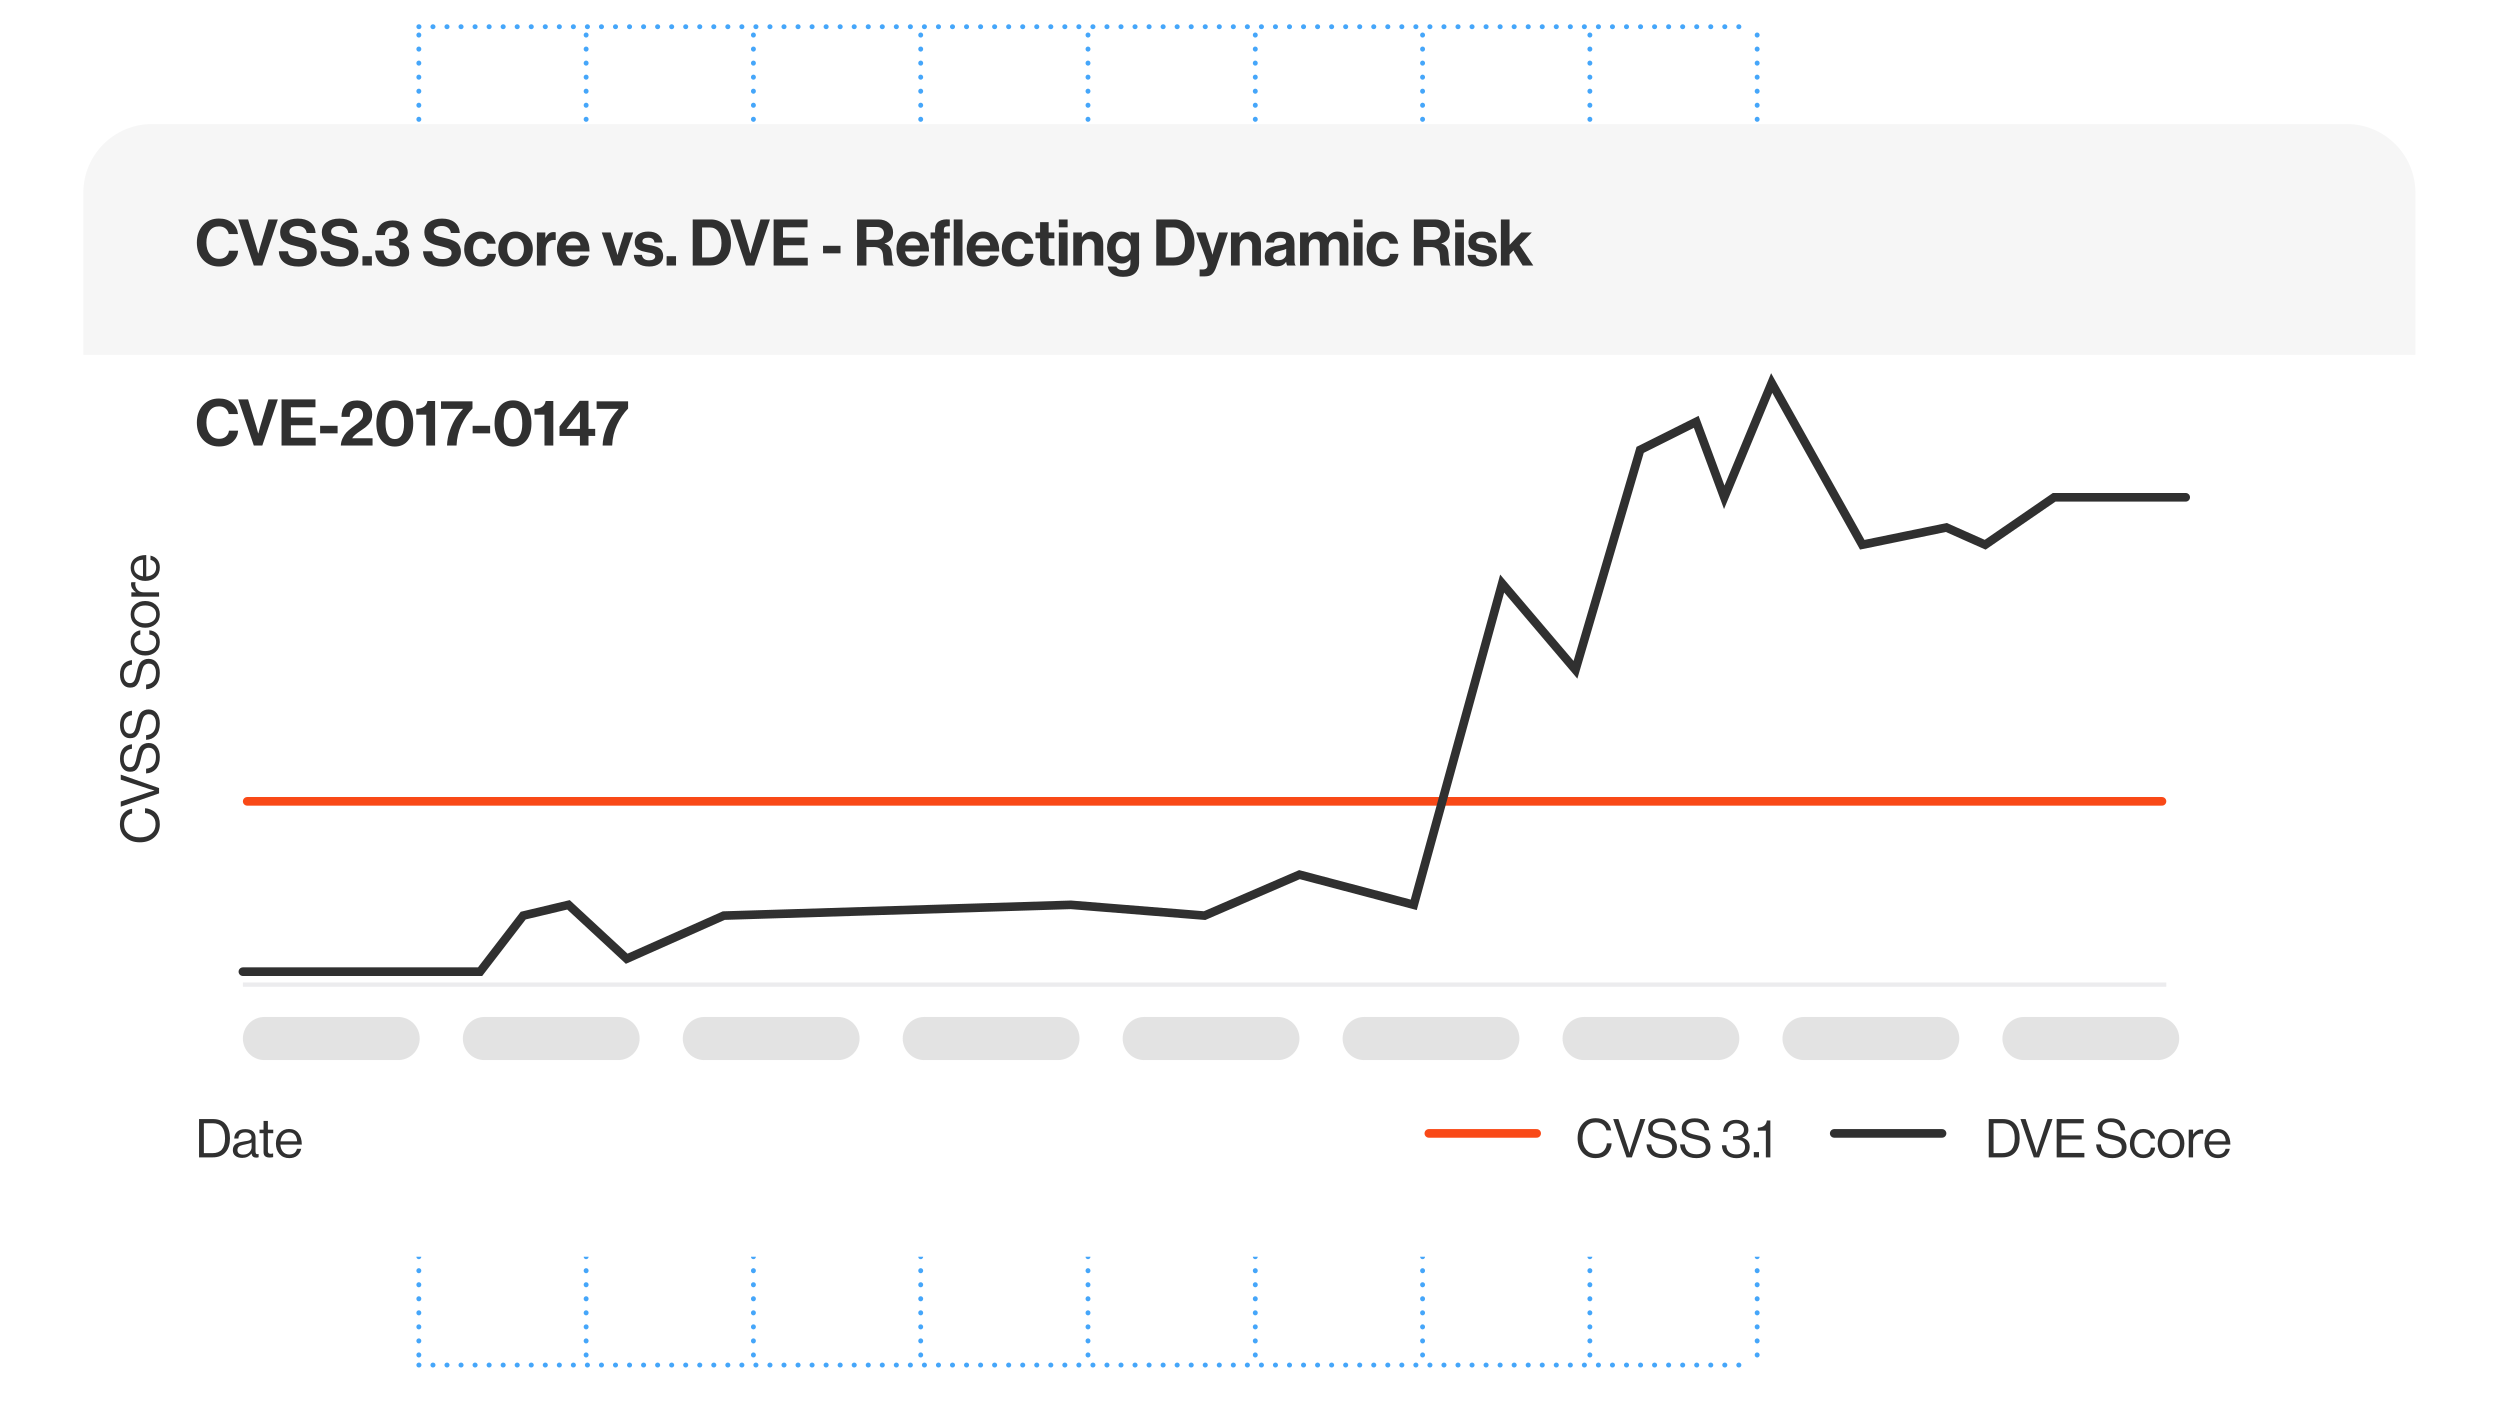 <svg width="600" height="338" viewBox="0 0 600 338" fill="none" xmlns="http://www.w3.org/2000/svg">
<g clip-path="url(#clip0_891_818)">
<g opacity="0.75">
<line x1="100.52" y1="6.414" x2="420.546" y2="6.414" stroke="#0788F8" stroke-width="1.172" stroke-linecap="round" stroke-dasharray="0.04 3.33"/>
<line x1="100.52" y1="46.565" x2="420.546" y2="46.565" stroke="#0788F8" stroke-width="1.172" stroke-linecap="round" stroke-dasharray="0.04 3.33"/>
<line x1="100.52" y1="86.713" x2="420.546" y2="86.713" stroke="#0788F8" stroke-width="1.172" stroke-linecap="round" stroke-dasharray="0.04 3.33"/>
<line x1="100.52" y1="126.863" x2="420.546" y2="126.863" stroke="#0788F8" stroke-width="1.172" stroke-linecap="round" stroke-dasharray="0.04 3.33"/>
<line x1="100.52" y1="167.014" x2="420.546" y2="167.014" stroke="#0788F8" stroke-width="1.172" stroke-linecap="round" stroke-dasharray="0.04 3.33"/>
<line x1="100.52" y1="207.162" x2="420.546" y2="207.162" stroke="#0788F8" stroke-width="1.172" stroke-linecap="round" stroke-dasharray="0.04 3.33"/>
<line x1="100.52" y1="247.313" x2="420.546" y2="247.313" stroke="#0788F8" stroke-width="1.172" stroke-linecap="round" stroke-dasharray="0.04 3.33"/>
<line x1="100.52" y1="287.463" x2="420.546" y2="287.463" stroke="#0788F8" stroke-width="1.172" stroke-linecap="round" stroke-dasharray="0.04 3.33"/>
<line x1="100.52" y1="327.611" x2="420.546" y2="327.611" stroke="#0788F8" stroke-width="1.172" stroke-linecap="round" stroke-dasharray="0.04 3.33"/>
<line x1="421.719" y1="8.389" x2="421.719" y2="327.612" stroke="#0788F8" stroke-width="1.172" stroke-linecap="round" stroke-dasharray="0.04 3.33"/>
<line x1="381.569" y1="8.389" x2="381.569" y2="327.612" stroke="#0788F8" stroke-width="1.172" stroke-linecap="round" stroke-dasharray="0.04 3.33"/>
<line x1="341.419" y1="8.389" x2="341.419" y2="327.612" stroke="#0788F8" stroke-width="1.172" stroke-linecap="round" stroke-dasharray="0.04 3.33"/>
<line x1="301.269" y1="8.389" x2="301.269" y2="327.612" stroke="#0788F8" stroke-width="1.172" stroke-linecap="round" stroke-dasharray="0.04 3.33"/>
<line x1="261.12" y1="8.389" x2="261.12" y2="327.612" stroke="#0788F8" stroke-width="1.172" stroke-linecap="round" stroke-dasharray="0.04 3.33"/>
<line x1="220.97" y1="8.389" x2="220.97" y2="327.612" stroke="#0788F8" stroke-width="1.172" stroke-linecap="round" stroke-dasharray="0.04 3.33"/>
<line x1="180.82" y1="8.389" x2="180.82" y2="327.612" stroke="#0788F8" stroke-width="1.172" stroke-linecap="round" stroke-dasharray="0.04 3.33"/>
<line x1="140.671" y1="8.389" x2="140.671" y2="327.612" stroke="#0788F8" stroke-width="1.172" stroke-linecap="round" stroke-dasharray="0.04 3.33"/>
<line x1="100.521" y1="8.389" x2="100.521" y2="327.612" stroke="#0788F8" stroke-width="1.172" stroke-linecap="round" stroke-dasharray="0.04 3.33"/>
</g>
<g filter="url(#filter0_d_891_818)">
<path d="M563.447 29.824H36.493C27.384 29.824 20 37.208 20 46.317V280.364C20 289.472 27.384 296.856 36.493 296.856H563.447C572.555 296.856 579.939 289.472 579.939 280.364V46.317C579.939 37.208 572.555 29.824 563.447 29.824Z" fill="white"/>
</g>
<path d="M563.211 29.771H36.493C27.384 29.771 20 37.156 20 46.264V85.169H579.704V46.264C579.704 37.156 572.32 29.771 563.211 29.771Z" fill="#F6F6F6"/>
<path d="M52.571 63.963C51.013 63.963 49.733 63.426 48.732 62.353C47.742 61.27 47.246 59.897 47.246 58.236C47.246 56.565 47.731 55.182 48.701 54.088C49.671 52.995 50.956 52.448 52.555 52.448C53.876 52.448 54.933 52.799 55.728 53.5C56.533 54.191 56.997 55.084 57.121 56.178H54.892C54.789 55.61 54.531 55.161 54.118 54.831C53.716 54.501 53.195 54.336 52.555 54.336C51.575 54.336 50.827 54.697 50.311 55.419C49.795 56.142 49.537 57.081 49.537 58.236C49.537 59.382 49.81 60.315 50.357 61.038C50.914 61.76 51.652 62.121 52.571 62.121C53.221 62.121 53.762 61.946 54.196 61.595C54.629 61.233 54.882 60.759 54.954 60.171H57.152C57.09 61.213 56.682 62.085 55.929 62.786C55.093 63.571 53.974 63.963 52.571 63.963ZM60.913 63.73L57.184 52.664H59.536L61.486 59.072L61.966 60.836H61.997C62.172 60.135 62.332 59.547 62.477 59.072L64.411 52.664H66.686L62.956 63.73H60.913ZM71.707 63.978C70.211 63.978 69.05 63.663 68.225 63.034C67.399 62.394 66.966 61.486 66.925 60.31H69.122C69.195 60.97 69.427 61.445 69.819 61.734C70.221 62.023 70.82 62.167 71.614 62.167C72.244 62.167 72.76 62.054 73.162 61.827C73.564 61.59 73.766 61.228 73.766 60.743C73.766 60.568 73.74 60.413 73.688 60.279C73.647 60.135 73.554 60.011 73.41 59.908C73.265 59.794 73.141 59.706 73.038 59.645C72.935 59.572 72.744 59.5 72.466 59.428C72.187 59.345 71.975 59.289 71.831 59.258C71.686 59.216 71.418 59.149 71.026 59.056C70.552 58.943 70.159 58.845 69.85 58.762C69.551 58.68 69.215 58.551 68.844 58.376C68.483 58.2 68.194 58.009 67.977 57.803C67.771 57.586 67.595 57.308 67.451 56.967C67.306 56.616 67.234 56.219 67.234 55.775C67.234 54.713 67.621 53.898 68.395 53.33C69.179 52.752 70.206 52.463 71.475 52.463C72.734 52.463 73.74 52.763 74.493 53.361C75.246 53.959 75.664 54.811 75.747 55.915H73.595C73.533 55.378 73.306 54.965 72.914 54.676C72.532 54.388 72.048 54.243 71.46 54.243C70.851 54.243 70.366 54.362 70.005 54.599C69.644 54.836 69.463 55.151 69.463 55.543C69.463 55.966 69.638 56.276 69.989 56.472C70.35 56.668 70.98 56.864 71.877 57.06C72.414 57.173 72.852 57.282 73.193 57.385C73.533 57.478 73.9 57.617 74.292 57.803C74.694 57.978 75.004 58.174 75.22 58.391C75.447 58.608 75.633 58.897 75.778 59.258C75.932 59.608 76.01 60.016 76.01 60.48C76.01 61.574 75.612 62.43 74.818 63.05C74.023 63.669 72.987 63.978 71.707 63.978ZM81.713 63.978C80.217 63.978 79.056 63.663 78.23 63.034C77.405 62.394 76.972 61.486 76.93 60.31H79.128C79.2 60.97 79.432 61.445 79.825 61.734C80.227 62.023 80.825 62.167 81.62 62.167C82.249 62.167 82.765 62.054 83.168 61.827C83.57 61.59 83.771 61.228 83.771 60.743C83.771 60.568 83.745 60.413 83.694 60.279C83.652 60.135 83.56 60.011 83.415 59.908C83.271 59.794 83.147 59.706 83.044 59.645C82.941 59.572 82.75 59.5 82.471 59.428C82.192 59.345 81.981 59.289 81.837 59.258C81.692 59.216 81.424 59.149 81.032 59.056C80.557 58.943 80.165 58.845 79.855 58.762C79.556 58.68 79.221 58.551 78.849 58.376C78.488 58.2 78.199 58.009 77.983 57.803C77.776 57.586 77.601 57.308 77.457 56.967C77.312 56.616 77.24 56.219 77.24 55.775C77.24 54.713 77.627 53.898 78.401 53.33C79.185 52.752 80.211 52.463 81.481 52.463C82.739 52.463 83.745 52.763 84.499 53.361C85.252 53.959 85.67 54.811 85.752 55.915H83.601C83.539 55.378 83.312 54.965 82.92 54.676C82.538 54.388 82.053 54.243 81.465 54.243C80.856 54.243 80.371 54.362 80.01 54.599C79.649 54.836 79.469 55.151 79.469 55.543C79.469 55.966 79.644 56.276 79.995 56.472C80.356 56.668 80.985 56.864 81.883 57.06C82.419 57.173 82.858 57.282 83.198 57.385C83.539 57.478 83.905 57.617 84.297 57.803C84.7 57.978 85.009 58.174 85.226 58.391C85.453 58.608 85.639 58.897 85.783 59.258C85.938 59.608 86.015 60.016 86.015 60.48C86.015 61.574 85.618 62.43 84.823 63.05C84.029 63.669 82.992 63.978 81.713 63.978ZM86.986 63.73V61.486H89.246V63.73H86.986ZM94.21 63.963C92.869 63.963 91.842 63.622 91.13 62.941C90.418 62.25 90.052 61.311 90.031 60.124H92.043C92.126 61.559 92.822 62.276 94.133 62.276C94.721 62.276 95.18 62.126 95.51 61.827C95.84 61.517 96.005 61.094 96.005 60.558C96.005 60.042 95.84 59.639 95.51 59.35C95.18 59.062 94.695 58.917 94.055 58.917H93.405V57.323H94.009C94.525 57.323 94.938 57.199 95.247 56.952C95.567 56.704 95.727 56.358 95.727 55.915C95.727 55.492 95.593 55.156 95.325 54.909C95.056 54.651 94.69 54.522 94.226 54.522C93.648 54.522 93.199 54.692 92.879 55.032C92.57 55.373 92.404 55.832 92.384 56.41H90.372C90.413 55.337 90.764 54.486 91.424 53.856C92.085 53.227 93.018 52.912 94.226 52.912C95.34 52.912 96.222 53.17 96.872 53.686C97.532 54.202 97.863 54.898 97.863 55.775C97.863 56.869 97.259 57.612 96.052 58.004V58.035C97.486 58.386 98.203 59.273 98.203 60.697C98.203 61.749 97.827 62.559 97.073 63.127C96.32 63.684 95.366 63.963 94.21 63.963ZM106.319 63.978C104.822 63.978 103.662 63.663 102.836 63.034C102.011 62.394 101.577 61.486 101.536 60.31H103.734C103.806 60.97 104.038 61.445 104.43 61.734C104.833 62.023 105.431 62.167 106.226 62.167C106.855 62.167 107.371 62.054 107.773 61.827C108.176 61.59 108.377 61.228 108.377 60.743C108.377 60.568 108.351 60.413 108.3 60.279C108.258 60.135 108.165 60.011 108.021 59.908C107.877 59.794 107.753 59.706 107.65 59.645C107.546 59.572 107.355 59.5 107.077 59.428C106.798 59.345 106.587 59.289 106.442 59.258C106.298 59.216 106.03 59.149 105.638 59.056C105.163 58.943 104.771 58.845 104.461 58.762C104.162 58.68 103.827 58.551 103.455 58.376C103.094 58.2 102.805 58.009 102.589 57.803C102.382 57.586 102.207 57.308 102.062 56.967C101.918 56.616 101.846 56.219 101.846 55.775C101.846 54.713 102.233 53.898 103.006 53.33C103.791 52.752 104.817 52.463 106.086 52.463C107.345 52.463 108.351 52.763 109.104 53.361C109.858 53.959 110.275 54.811 110.358 55.915H108.207C108.145 55.378 107.918 54.965 107.526 54.676C107.144 54.388 106.659 54.243 106.071 54.243C105.462 54.243 104.977 54.362 104.616 54.599C104.255 54.836 104.074 55.151 104.074 55.543C104.074 55.966 104.25 56.276 104.601 56.472C104.962 56.668 105.591 56.864 106.489 57.06C107.025 57.173 107.464 57.282 107.804 57.385C108.145 57.478 108.511 57.617 108.903 57.803C109.306 57.978 109.615 58.174 109.832 58.391C110.059 58.608 110.245 58.897 110.389 59.258C110.544 59.608 110.621 60.016 110.621 60.48C110.621 61.574 110.224 62.43 109.429 63.05C108.635 63.669 107.598 63.978 106.319 63.978ZM115.475 63.963C114.247 63.963 113.262 63.565 112.519 62.771C111.776 61.976 111.404 60.976 111.404 59.768C111.404 58.561 111.765 57.56 112.488 56.766C113.22 55.971 114.18 55.574 115.366 55.574C116.367 55.574 117.182 55.837 117.812 56.364C118.441 56.89 118.828 57.596 118.972 58.484H116.914C116.842 58.123 116.677 57.829 116.419 57.602C116.161 57.375 115.841 57.261 115.459 57.261C114.84 57.261 114.366 57.483 114.035 57.927C113.705 58.37 113.54 58.984 113.54 59.768C113.54 60.542 113.7 61.156 114.02 61.61C114.34 62.054 114.809 62.276 115.428 62.276C116.347 62.276 116.878 61.827 117.022 60.929H119.05C118.978 61.806 118.622 62.534 117.982 63.111C117.342 63.679 116.506 63.963 115.475 63.963ZM126.716 62.771C125.942 63.565 124.946 63.963 123.729 63.963C122.511 63.963 121.516 63.565 120.742 62.771C119.968 61.966 119.581 60.965 119.581 59.768C119.581 58.572 119.968 57.576 120.742 56.781C121.516 55.977 122.511 55.574 123.729 55.574C124.946 55.574 125.942 55.977 126.716 56.781C127.49 57.576 127.877 58.572 127.877 59.768C127.877 60.965 127.49 61.966 126.716 62.771ZM123.729 62.353C124.358 62.353 124.848 62.121 125.199 61.657C125.56 61.182 125.741 60.553 125.741 59.768C125.741 58.984 125.56 58.355 125.199 57.88C124.848 57.406 124.358 57.168 123.729 57.168C123.089 57.168 122.594 57.406 122.243 57.88C121.892 58.344 121.717 58.974 121.717 59.768C121.717 60.553 121.892 61.182 122.243 61.657C122.594 62.121 123.089 62.353 123.729 62.353ZM130.883 55.791V57.06H130.929C131.177 56.596 131.45 56.255 131.749 56.038C132.048 55.812 132.425 55.698 132.879 55.698C133.096 55.698 133.261 55.719 133.374 55.76V57.602H133.328C132.616 57.529 132.043 57.684 131.61 58.066C131.177 58.448 130.96 59.046 130.96 59.861V63.73H128.855V55.791H130.883ZM137.784 63.963C136.505 63.963 135.499 63.571 134.766 62.786C134.034 61.992 133.667 60.981 133.667 59.753C133.667 58.566 134.034 57.576 134.766 56.781C135.499 55.977 136.438 55.574 137.583 55.574C138.832 55.574 139.796 56.008 140.477 56.874C141.158 57.741 141.499 58.902 141.499 60.356H135.741C135.824 60.986 136.035 61.476 136.376 61.827C136.716 62.167 137.181 62.337 137.769 62.337C138.543 62.337 139.053 62.013 139.301 61.362H141.375C141.22 62.105 140.828 62.724 140.199 63.22C139.569 63.715 138.765 63.963 137.784 63.963ZM137.614 57.199C136.593 57.199 135.979 57.767 135.772 58.902H139.301C139.27 58.396 139.1 57.989 138.79 57.679C138.481 57.359 138.089 57.199 137.614 57.199ZM147.177 63.73L144.423 55.791H146.558L147.827 59.908L148.183 61.177H148.214C148.287 60.836 148.4 60.413 148.555 59.908L149.855 55.791H151.96L149.189 63.73H147.177ZM155.819 63.963C154.684 63.963 153.796 63.715 153.157 63.22C152.517 62.714 152.166 62.028 152.104 61.161H154.054C154.188 62.038 154.766 62.477 155.788 62.477C156.252 62.477 156.608 62.394 156.856 62.229C157.114 62.064 157.243 61.842 157.243 61.564C157.243 61.461 157.222 61.368 157.181 61.285C157.15 61.203 157.088 61.13 156.995 61.068C156.912 60.996 156.835 60.94 156.763 60.898C156.701 60.857 156.587 60.816 156.422 60.774C156.257 60.733 156.128 60.702 156.035 60.681C155.953 60.661 155.803 60.635 155.586 60.604C155.38 60.563 155.236 60.532 155.153 60.511C154.72 60.429 154.364 60.346 154.085 60.264C153.817 60.171 153.533 60.042 153.234 59.877C152.935 59.701 152.708 59.469 152.553 59.18C152.409 58.881 152.336 58.525 152.336 58.112C152.336 57.287 152.636 56.657 153.234 56.224C153.843 55.791 154.622 55.574 155.571 55.574C156.592 55.574 157.392 55.812 157.97 56.286C158.558 56.75 158.893 57.39 158.976 58.205H157.072C156.99 57.431 156.479 57.044 155.54 57.044C155.117 57.044 154.782 57.122 154.534 57.277C154.297 57.431 154.178 57.648 154.178 57.927C154.178 58.02 154.194 58.107 154.225 58.19C154.266 58.262 154.328 58.329 154.41 58.391C154.503 58.443 154.591 58.489 154.673 58.53C154.756 58.561 154.875 58.597 155.029 58.639C155.184 58.669 155.318 58.7 155.432 58.731C155.545 58.752 155.7 58.783 155.896 58.824C156.092 58.855 156.247 58.881 156.36 58.902C156.691 58.974 156.959 59.041 157.165 59.103C157.382 59.154 157.629 59.247 157.908 59.382C158.187 59.505 158.403 59.65 158.558 59.815C158.723 59.97 158.862 60.186 158.976 60.465C159.1 60.733 159.162 61.048 159.162 61.409C159.162 62.193 158.852 62.817 158.233 63.282C157.624 63.736 156.819 63.963 155.819 63.963ZM159.987 63.73V61.486H162.247V63.73H159.987ZM166.252 63.73V52.664H170.57C172.035 52.664 173.211 53.196 174.098 54.259C174.986 55.311 175.429 56.663 175.429 58.314C175.429 60.222 174.841 61.672 173.665 62.663C172.809 63.374 171.715 63.73 170.384 63.73H166.252ZM168.496 61.796H170.229C171.251 61.796 171.993 61.502 172.458 60.914C172.922 60.315 173.154 59.449 173.154 58.314C173.154 57.179 172.907 56.276 172.411 55.605C171.926 54.924 171.22 54.584 170.291 54.584H168.496V61.796ZM179.016 63.73L175.286 52.664H177.638L179.588 59.072L180.068 60.836H180.099C180.274 60.135 180.434 59.547 180.579 59.072L182.513 52.664H184.789L181.059 63.73H179.016ZM185.673 63.73V52.664H193.814V54.553H187.917V57.029H193.087V58.871H187.917V61.858H193.861V63.73H185.673ZM197.53 60.805V58.995H201.724V60.805H197.53ZM205.7 63.73V52.664H210.776C211.839 52.664 212.695 52.948 213.345 53.516C214.005 54.083 214.336 54.826 214.336 55.744C214.336 57.158 213.66 58.05 212.308 58.422V58.468C212.834 58.623 213.226 58.871 213.484 59.211C213.753 59.541 213.923 60.037 213.995 60.697C214.016 60.945 214.036 61.239 214.057 61.579C214.088 61.909 214.109 62.172 214.119 62.368C214.14 62.565 214.16 62.761 214.181 62.957C214.212 63.153 214.248 63.307 214.289 63.421C214.341 63.524 214.403 63.591 214.475 63.622V63.73H212.324C212.282 63.71 212.246 63.674 212.215 63.622C212.184 63.56 212.159 63.478 212.138 63.374C212.117 63.271 212.097 63.168 212.076 63.065C212.066 62.952 212.05 62.812 212.03 62.647C212.019 62.472 212.009 62.322 211.999 62.198C211.988 62.064 211.973 61.894 211.952 61.688C211.942 61.471 211.932 61.301 211.921 61.177C211.828 59.918 211.106 59.289 209.754 59.289H207.944V63.73H205.7ZM207.944 54.475V57.555H210.327C210.915 57.555 211.364 57.416 211.674 57.137C211.993 56.859 212.153 56.492 212.153 56.038C212.153 55.574 212.004 55.197 211.705 54.909C211.405 54.62 210.967 54.475 210.389 54.475H207.944ZM219.265 63.963C217.985 63.963 216.979 63.571 216.247 62.786C215.514 61.992 215.148 60.981 215.148 59.753C215.148 58.566 215.514 57.576 216.247 56.781C216.979 55.977 217.918 55.574 219.064 55.574C220.312 55.574 221.277 56.008 221.958 56.874C222.639 57.741 222.979 58.902 222.979 60.356H217.222C217.304 60.986 217.516 61.476 217.856 61.827C218.197 62.167 218.661 62.337 219.249 62.337C220.023 62.337 220.534 62.013 220.782 61.362H222.855C222.701 62.105 222.309 62.724 221.679 63.22C221.05 63.715 220.245 63.963 219.265 63.963ZM219.095 57.199C218.073 57.199 217.459 57.767 217.253 58.902H220.782C220.751 58.396 220.58 57.989 220.271 57.679C219.961 57.359 219.569 57.199 219.095 57.199ZM223.338 57.246V55.791H224.421V55.079C224.421 54.15 224.741 53.49 225.381 53.098C226.021 52.706 226.877 52.566 227.95 52.68V54.305C227.424 54.284 227.052 54.331 226.836 54.444C226.629 54.558 226.526 54.811 226.526 55.203V55.791H227.95V57.246H226.526V63.73H224.421V57.246H223.338ZM228.894 63.73V52.664H230.999V63.73H228.894ZM236.117 63.963C234.838 63.963 233.832 63.571 233.099 62.786C232.366 61.992 232 60.981 232 59.753C232 58.566 232.366 57.576 233.099 56.781C233.832 55.977 234.771 55.574 235.916 55.574C237.164 55.574 238.129 56.008 238.81 56.874C239.491 57.741 239.832 58.902 239.832 60.356H234.074C234.157 60.986 234.368 61.476 234.709 61.827C235.049 62.167 235.513 62.337 236.102 62.337C236.875 62.337 237.386 62.013 237.634 61.362H239.708C239.553 62.105 239.161 62.724 238.531 63.22C237.902 63.715 237.097 63.963 236.117 63.963ZM235.947 57.199C234.925 57.199 234.311 57.767 234.105 58.902H237.634C237.603 58.396 237.433 57.989 237.123 57.679C236.814 57.359 236.421 57.199 235.947 57.199ZM244.489 63.963C243.261 63.963 242.276 63.565 241.533 62.771C240.79 61.976 240.419 60.976 240.419 59.768C240.419 58.561 240.78 57.56 241.502 56.766C242.235 55.971 243.194 55.574 244.381 55.574C245.382 55.574 246.197 55.837 246.826 56.364C247.456 56.89 247.843 57.596 247.987 58.484H245.929C245.856 58.123 245.691 57.829 245.433 57.602C245.175 57.375 244.856 57.261 244.474 57.261C243.855 57.261 243.38 57.483 243.05 57.927C242.72 58.37 242.555 58.984 242.555 59.768C242.555 60.542 242.715 61.156 243.034 61.61C243.354 62.054 243.824 62.276 244.443 62.276C245.361 62.276 245.892 61.827 246.037 60.929H248.064C247.992 61.806 247.636 62.534 246.996 63.111C246.357 63.679 245.521 63.963 244.489 63.963ZM248.518 57.184V55.791H249.617V53.315H251.675V55.791H253.037V57.184H251.675V61.394C251.675 61.92 251.939 62.183 252.465 62.183L253.084 62.167V63.715C252.764 63.736 252.326 63.746 251.768 63.746C251.16 63.746 250.649 63.602 250.236 63.313C249.823 63.013 249.617 62.523 249.617 61.842V57.184H248.518ZM254.121 63.73V55.791H256.226V63.73H254.121ZM254.121 54.553V52.664H256.226V54.553H254.121ZM259.641 55.791V56.874H259.687C260.234 56.008 261.018 55.574 262.04 55.574C262.855 55.574 263.515 55.853 264.021 56.41C264.526 56.957 264.779 57.669 264.779 58.546V63.73H262.674V58.855C262.674 58.422 262.551 58.071 262.303 57.803C262.066 57.535 261.73 57.4 261.297 57.4C260.833 57.4 260.446 57.571 260.136 57.911C259.837 58.252 259.687 58.69 259.687 59.227V63.73H257.582V55.791H259.641ZM269.574 66.439C268.501 66.439 267.64 66.222 266.99 65.789C266.35 65.356 265.973 64.747 265.86 63.963H267.949C268.156 64.551 268.687 64.845 269.543 64.845C270.72 64.845 271.308 64.293 271.308 63.189V62.322H271.261C270.715 62.941 270.023 63.251 269.187 63.251C268.249 63.251 267.428 62.905 266.727 62.214C266.035 61.522 265.69 60.604 265.69 59.459C265.69 58.283 266.01 57.344 266.649 56.642C267.289 55.93 268.114 55.574 269.126 55.574C270.085 55.574 270.818 55.925 271.323 56.627H271.354V55.791H273.382V63.127C273.382 64.159 273.067 64.963 272.438 65.541C271.798 66.14 270.844 66.439 269.574 66.439ZM269.543 61.564C270.173 61.564 270.642 61.362 270.952 60.96C271.261 60.558 271.416 60.042 271.416 59.412C271.416 58.793 271.251 58.283 270.921 57.88C270.601 57.468 270.137 57.261 269.528 57.261C268.991 57.261 268.558 57.457 268.228 57.849C267.908 58.241 267.748 58.767 267.748 59.428C267.748 60.099 267.908 60.625 268.228 61.007C268.558 61.378 268.997 61.564 269.543 61.564ZM277.507 63.73V52.664H281.825C283.29 52.664 284.466 53.196 285.354 54.259C286.241 55.311 286.685 56.663 286.685 58.314C286.685 60.222 286.097 61.672 284.92 62.663C284.064 63.374 282.97 63.73 281.639 63.73H277.507ZM279.751 61.796H281.484C282.506 61.796 283.249 61.502 283.713 60.914C284.177 60.315 284.41 59.449 284.41 58.314C284.41 57.179 284.162 56.276 283.667 55.605C283.182 54.924 282.475 54.584 281.546 54.584H279.751V61.796ZM287.905 66.331V64.675H288.648C289.433 64.675 289.825 64.313 289.825 63.591C289.825 63.24 289.623 62.523 289.221 61.44L287.085 55.791H289.298L290.475 59.366L290.985 61.099H291.016C291.161 60.429 291.316 59.851 291.481 59.366L292.595 55.791H294.715L291.945 63.932C291.635 64.84 291.285 65.464 290.893 65.804C290.511 66.155 289.928 66.331 289.144 66.331H287.905ZM297.487 55.791V56.874H297.533C298.08 56.008 298.864 55.574 299.886 55.574C300.701 55.574 301.361 55.853 301.867 56.41C302.372 56.957 302.625 57.669 302.625 58.546V63.73H300.52V58.855C300.52 58.422 300.396 58.071 300.149 57.803C299.911 57.535 299.576 57.4 299.143 57.4C298.678 57.4 298.292 57.571 297.982 57.911C297.683 58.252 297.533 58.69 297.533 59.227V63.73H295.428V55.791H297.487ZM308.922 63.73C308.818 63.596 308.736 63.302 308.674 62.848H308.643C308.416 63.189 308.127 63.452 307.776 63.638C307.425 63.823 306.935 63.916 306.306 63.916C305.47 63.916 304.8 63.705 304.294 63.282C303.788 62.859 303.536 62.26 303.536 61.486C303.536 60.681 303.814 60.093 304.371 59.722C304.928 59.34 305.713 59.077 306.724 58.933C307.467 58.829 307.972 58.726 308.241 58.623C308.509 58.51 308.643 58.314 308.643 58.035C308.643 57.746 308.529 57.519 308.302 57.354C308.075 57.179 307.745 57.091 307.312 57.091C306.352 57.091 305.842 57.462 305.78 58.205H303.907C303.938 57.452 304.242 56.828 304.82 56.333C305.398 55.837 306.234 55.59 307.327 55.59C309.556 55.59 310.67 56.565 310.67 58.515V62.554C310.67 63.153 310.763 63.519 310.949 63.653V63.73H308.922ZM306.817 62.446C307.394 62.446 307.848 62.296 308.179 61.997C308.519 61.698 308.689 61.342 308.689 60.929V59.737C308.462 59.872 307.972 60.026 307.219 60.202C306.621 60.336 306.198 60.491 305.95 60.666C305.702 60.831 305.579 61.089 305.579 61.44C305.579 62.111 305.991 62.446 306.817 62.446ZM312.009 63.73V55.791H314.036V56.859H314.082C314.588 56.002 315.357 55.574 316.389 55.574C316.884 55.574 317.322 55.703 317.704 55.961C318.096 56.209 318.39 56.544 318.586 56.967H318.617C319.195 56.038 319.989 55.574 321.001 55.574C321.826 55.574 322.466 55.827 322.92 56.333C323.384 56.828 323.616 57.514 323.616 58.391V63.73H321.511V58.747C321.511 57.839 321.104 57.385 320.289 57.385C319.845 57.385 319.494 57.545 319.236 57.865C318.989 58.174 318.865 58.592 318.865 59.118V63.73H316.76V58.747C316.76 57.839 316.352 57.385 315.537 57.385C315.114 57.385 314.769 57.545 314.5 57.865C314.242 58.174 314.113 58.592 314.113 59.118V63.73H312.009ZM324.916 63.73V55.791H327.021V63.73H324.916ZM324.916 54.553V52.664H327.021V54.553H324.916ZM332.061 63.963C330.833 63.963 329.848 63.565 329.105 62.771C328.362 61.976 327.99 60.976 327.99 59.768C327.99 58.561 328.351 57.56 329.074 56.766C329.806 55.971 330.766 55.574 331.952 55.574C332.953 55.574 333.768 55.837 334.398 56.364C335.027 56.89 335.414 57.596 335.558 58.484H333.5C333.428 58.123 333.263 57.829 333.005 57.602C332.747 57.375 332.427 57.261 332.045 57.261C331.426 57.261 330.952 57.483 330.621 57.927C330.291 58.37 330.126 58.984 330.126 59.768C330.126 60.542 330.286 61.156 330.606 61.61C330.926 62.054 331.395 62.276 332.014 62.276C332.933 62.276 333.464 61.827 333.608 60.929H335.636C335.564 61.806 335.208 62.534 334.568 63.111C333.928 63.679 333.093 63.963 332.061 63.963ZM339.324 63.73V52.664H344.4C345.463 52.664 346.319 52.948 346.969 53.516C347.63 54.083 347.96 54.826 347.96 55.744C347.96 57.158 347.284 58.05 345.932 58.422V58.468C346.459 58.623 346.851 58.871 347.109 59.211C347.377 59.541 347.547 60.037 347.619 60.697C347.64 60.945 347.661 61.239 347.681 61.579C347.712 61.909 347.733 62.172 347.743 62.368C347.764 62.565 347.785 62.761 347.805 62.957C347.836 63.153 347.872 63.307 347.914 63.421C347.965 63.524 348.027 63.591 348.099 63.622V63.73H345.948C345.907 63.71 345.871 63.674 345.84 63.622C345.809 63.56 345.783 63.478 345.762 63.374C345.742 63.271 345.721 63.168 345.7 63.065C345.69 62.952 345.675 62.812 345.654 62.647C345.644 62.472 345.633 62.322 345.623 62.198C345.613 62.064 345.597 61.894 345.577 61.688C345.566 61.471 345.556 61.301 345.546 61.177C345.453 59.918 344.73 59.289 343.379 59.289H341.568V63.73H339.324ZM341.568 54.475V57.555H343.951C344.54 57.555 344.988 57.416 345.298 57.137C345.618 56.859 345.778 56.492 345.778 56.038C345.778 55.574 345.628 55.197 345.329 54.909C345.03 54.62 344.591 54.475 344.013 54.475H341.568ZM349.235 63.73V55.791H351.34V63.73H349.235ZM349.235 54.553V52.664H351.34V54.553H349.235ZM355.915 63.963C354.78 63.963 353.893 63.715 353.253 63.22C352.613 62.714 352.263 62.028 352.201 61.161H354.151C354.285 62.038 354.863 62.477 355.884 62.477C356.348 62.477 356.704 62.394 356.952 62.229C357.21 62.064 357.339 61.842 357.339 61.564C357.339 61.461 357.318 61.368 357.277 61.285C357.246 61.203 357.184 61.13 357.091 61.068C357.009 60.996 356.931 60.94 356.859 60.898C356.797 60.857 356.684 60.816 356.519 60.774C356.354 60.733 356.225 60.702 356.132 60.681C356.049 60.661 355.9 60.635 355.683 60.604C355.477 60.563 355.332 60.532 355.25 60.511C354.816 60.429 354.46 60.346 354.182 60.264C353.913 60.171 353.63 60.042 353.33 59.877C353.031 59.701 352.804 59.469 352.649 59.18C352.505 58.881 352.433 58.525 352.433 58.112C352.433 57.287 352.732 56.657 353.33 56.224C353.939 55.791 354.718 55.574 355.667 55.574C356.689 55.574 357.489 55.812 358.066 56.286C358.655 56.75 358.99 57.39 359.072 58.205H357.169C357.086 57.431 356.575 57.044 355.637 57.044C355.213 57.044 354.878 57.122 354.631 57.277C354.393 57.431 354.275 57.648 354.275 57.927C354.275 58.02 354.29 58.107 354.321 58.19C354.362 58.262 354.424 58.329 354.507 58.391C354.6 58.443 354.687 58.489 354.77 58.53C354.852 58.561 354.971 58.597 355.126 58.639C355.281 58.669 355.415 58.7 355.528 58.731C355.642 58.752 355.796 58.783 355.992 58.824C356.189 58.855 356.343 58.881 356.457 58.902C356.787 58.974 357.055 59.041 357.262 59.103C357.478 59.154 357.726 59.247 358.004 59.382C358.283 59.505 358.5 59.65 358.655 59.815C358.82 59.97 358.959 60.186 359.072 60.465C359.196 60.733 359.258 61.048 359.258 61.409C359.258 62.193 358.949 62.817 358.33 63.282C357.721 63.736 356.916 63.963 355.915 63.963ZM365.439 63.73L363.21 60.109L362.297 61.053V63.73H360.208V52.664H362.297V58.793L365.114 55.791H367.637L364.711 58.809L367.993 63.73H365.439Z" fill="#303030"/>
<path d="M52.571 107.156C51.013 107.156 49.733 106.619 48.732 105.546C47.742 104.463 47.246 103.091 47.246 101.43C47.246 99.758 47.731 98.375 48.701 97.282C49.671 96.188 50.956 95.641 52.555 95.641C53.876 95.641 54.933 95.992 55.728 96.694C56.533 97.385 56.997 98.277 57.121 99.371H54.892C54.789 98.804 54.531 98.355 54.118 98.025C53.716 97.694 53.195 97.529 52.555 97.529C51.575 97.529 50.827 97.891 50.311 98.613C49.795 99.335 49.537 100.274 49.537 101.43C49.537 102.575 49.81 103.509 50.357 104.231C50.914 104.953 51.652 105.314 52.571 105.314C53.221 105.314 53.762 105.139 54.196 104.788C54.629 104.427 54.882 103.952 54.954 103.364H57.152C57.09 104.406 56.682 105.278 55.929 105.98C55.093 106.764 53.974 107.156 52.571 107.156ZM60.913 106.924L57.184 95.858H59.536L61.486 102.265L61.966 104.03H61.997C62.172 103.328 62.332 102.74 62.477 102.265L64.411 95.858H66.686L62.956 106.924H60.913ZM67.571 106.924V95.858H75.712V97.746H69.815V100.222H74.985V102.064H69.815V105.051H75.758V106.924H67.571ZM76.829 103.999V102.188H81.023V103.999H76.829ZM81.798 106.924C81.819 106.294 81.968 105.701 82.247 105.144C82.526 104.576 82.825 104.123 83.145 103.782C83.475 103.442 83.877 103.086 84.352 102.714C84.517 102.58 84.775 102.384 85.126 102.126C85.487 101.868 85.755 101.667 85.93 101.522C86.106 101.378 86.302 101.197 86.519 100.981C86.746 100.754 86.906 100.527 86.998 100.3C87.091 100.062 87.138 99.815 87.138 99.557C87.138 99.051 87.009 98.649 86.751 98.35C86.493 98.05 86.132 97.901 85.667 97.901C85.131 97.901 84.708 98.087 84.398 98.458C84.099 98.829 83.944 99.361 83.934 100.052H81.953C81.953 98.814 82.268 97.849 82.897 97.158C83.537 96.456 84.476 96.106 85.714 96.106C86.828 96.106 87.705 96.43 88.345 97.081C88.995 97.731 89.32 98.535 89.32 99.495C89.32 99.969 89.248 100.403 89.103 100.795C88.969 101.177 88.752 101.528 88.453 101.847C88.154 102.167 87.886 102.42 87.648 102.606C87.411 102.791 87.081 103.024 86.658 103.302C85.502 104.045 84.79 104.675 84.522 105.19H89.413V106.924H81.798ZM94.75 107.171C93.399 107.171 92.32 106.671 91.516 105.67C90.721 104.669 90.324 103.323 90.324 101.631C90.324 99.939 90.726 98.592 91.531 97.591C92.336 96.59 93.414 96.09 94.766 96.09C96.128 96.09 97.201 96.59 97.985 97.591C98.78 98.582 99.177 99.928 99.177 101.631C99.177 103.323 98.78 104.669 97.985 105.67C97.201 106.671 96.123 107.171 94.75 107.171ZM94.766 105.376C96.241 105.376 96.979 104.128 96.979 101.631C96.979 100.454 96.799 99.536 96.437 98.876C96.076 98.216 95.519 97.885 94.766 97.885C94.002 97.885 93.435 98.216 93.063 98.876C92.702 99.536 92.522 100.454 92.522 101.631C92.522 102.807 92.702 103.725 93.063 104.386C93.435 105.046 94.002 105.376 94.766 105.376ZM102.304 106.924V99.526H99.905V98.133C101.494 98.071 102.387 97.442 102.583 96.245H104.425V106.924H102.304ZM107.282 106.924C107.323 105.706 107.555 104.499 107.978 103.302C108.411 102.095 108.891 101.094 109.417 100.3C109.944 99.495 110.506 98.783 111.104 98.164V98.133H105.842V96.322H113.395V98.056C112.343 99.129 111.46 100.424 110.748 101.94C110.037 103.457 109.644 105.118 109.572 106.924H107.282ZM113.435 103.999V102.188H117.629V103.999H113.435ZM123.12 107.171C121.768 107.171 120.69 106.671 119.885 105.67C119.091 104.669 118.693 103.323 118.693 101.631C118.693 99.939 119.096 98.592 119.9 97.591C120.705 96.59 121.784 96.09 123.135 96.09C124.497 96.09 125.57 96.59 126.354 97.591C127.149 98.582 127.546 99.928 127.546 101.631C127.546 103.323 127.149 104.669 126.354 105.67C125.57 106.671 124.492 107.171 123.12 107.171ZM123.135 105.376C124.611 105.376 125.348 104.128 125.348 101.631C125.348 100.454 125.168 99.536 124.807 98.876C124.446 98.216 123.888 97.885 123.135 97.885C122.372 97.885 121.804 98.216 121.433 98.876C121.072 99.536 120.891 100.454 120.891 101.631C120.891 102.807 121.072 103.725 121.433 104.386C121.804 105.046 122.372 105.376 123.135 105.376ZM130.674 106.924V99.526H128.275V98.133C129.864 98.071 130.756 97.442 130.952 96.245H132.794V106.924H130.674ZM139.18 106.924V104.618H134.289V102.343L139.102 96.198H141.238V102.931H142.848V104.618H141.238V106.924H139.18ZM135.991 102.884V102.931H139.18V98.814H139.149L135.991 102.884ZM144.629 106.924C144.67 105.706 144.902 104.499 145.325 103.302C145.759 102.095 146.238 101.094 146.765 100.3C147.291 99.495 147.853 98.783 148.452 98.164V98.133H143.189V96.322H150.742V98.056C149.69 99.129 148.807 100.424 148.096 101.94C147.384 103.457 146.992 105.118 146.919 106.924H144.629Z" fill="#303030"/>
<path opacity="0.2" d="M95.556 244.072H63.47C60.612 244.072 58.295 246.389 58.295 249.247C58.295 252.105 60.612 254.422 63.471 254.422H95.556C98.414 254.422 100.731 252.105 100.731 249.247C100.731 246.389 98.414 244.072 95.556 244.072Z" fill="#737373"/>
<path opacity="0.2" d="M306.697 244.072H274.612C271.754 244.072 269.437 246.389 269.437 249.247C269.437 252.105 271.754 254.422 274.612 254.422H306.697C309.555 254.422 311.872 252.105 311.872 249.247C311.872 246.389 309.555 244.072 306.697 244.072Z" fill="#737373"/>
<path opacity="0.2" d="M148.341 244.072H116.256C113.398 244.072 111.081 246.389 111.081 249.247C111.081 252.105 113.398 254.422 116.256 254.422H148.341C151.199 254.422 153.516 252.105 153.516 249.247C153.516 246.389 151.199 244.072 148.341 244.072Z" fill="#737373"/>
<path opacity="0.2" d="M359.483 244.072H327.398C324.54 244.072 322.223 246.389 322.223 249.247C322.223 252.105 324.54 254.422 327.398 254.422H359.483C362.341 254.422 364.658 252.105 364.658 249.247C364.658 246.389 362.341 244.072 359.483 244.072Z" fill="#737373"/>
<path opacity="0.2" d="M201.127 244.072H169.041C166.183 244.072 163.866 246.389 163.866 249.247C163.866 252.105 166.183 254.422 169.041 254.422H201.127C203.985 254.422 206.302 252.105 206.302 249.247C206.302 246.389 203.985 244.072 201.127 244.072Z" fill="#737373"/>
<path opacity="0.2" d="M412.268 244.072H380.183C377.325 244.072 375.008 246.389 375.008 249.247C375.008 252.105 377.325 254.422 380.183 254.422H412.268C415.126 254.422 417.443 252.105 417.443 249.247C417.443 246.389 415.126 244.072 412.268 244.072Z" fill="#737373"/>
<path opacity="0.2" d="M253.912 244.072H221.826C218.968 244.072 216.651 246.389 216.651 249.247C216.651 252.105 218.968 254.422 221.826 254.422H253.912C256.77 254.422 259.087 252.105 259.087 249.247C259.087 246.389 256.77 244.072 253.912 244.072Z" fill="#737373"/>
<path opacity="0.2" d="M465.053 244.072H432.968C430.11 244.072 427.793 246.389 427.793 249.247C427.793 252.105 430.11 254.422 432.968 254.422H465.053C467.911 254.422 470.228 252.105 470.228 249.247C470.228 246.389 467.911 244.072 465.053 244.072Z" fill="#737373"/>
<path opacity="0.2" d="M517.839 244.072H485.754C482.896 244.072 480.579 246.389 480.579 249.247C480.579 252.105 482.896 254.422 485.754 254.422H517.839C520.697 254.422 523.014 252.105 523.014 249.247C523.014 246.389 520.697 244.072 517.839 244.072Z" fill="#737373"/>
<path d="M38.355 197.848C38.355 199.142 37.909 200.184 37.017 200.972C36.126 201.761 34.977 202.156 33.571 202.156C32.182 202.156 31.038 201.765 30.137 200.985C29.229 200.197 28.774 199.134 28.774 197.796C28.774 196.75 29.044 195.906 29.585 195.263C30.125 194.62 30.832 194.234 31.706 194.105L31.706 195.237C31.123 195.348 30.656 195.631 30.305 196.086C29.953 196.532 29.777 197.11 29.777 197.822C29.777 198.808 30.133 199.579 30.845 200.137C31.548 200.694 32.457 200.972 33.571 200.972C34.703 200.972 35.616 200.685 36.31 200.111C36.996 199.528 37.339 198.761 37.339 197.809C37.339 196.986 37.099 196.352 36.619 195.906C36.139 195.451 35.534 195.194 34.806 195.134L34.806 193.99C35.26 193.998 35.727 194.105 36.207 194.311C36.679 194.508 37.073 194.77 37.39 195.096C38.033 195.756 38.355 196.673 38.355 197.848ZM38.175 190.41L28.98 193.612L28.98 192.365L35.822 190.102L37.056 189.742L37.056 189.716C36.507 189.57 36.096 189.45 35.822 189.356L28.98 187.118L28.98 185.909L38.175 189.137L38.175 190.41ZM38.355 181.7C38.355 182.934 38.05 183.886 37.442 184.554C36.833 185.215 36.04 185.57 35.063 185.622L35.063 184.49C36.64 184.336 37.429 183.388 37.429 181.648C37.429 180.988 37.283 180.461 36.992 180.066C36.692 179.663 36.263 179.462 35.706 179.462C35.457 179.462 35.239 179.509 35.05 179.603C34.861 179.698 34.707 179.813 34.587 179.951C34.467 180.079 34.355 180.276 34.253 180.542C34.15 180.808 34.068 181.057 34.008 181.288C33.948 181.511 33.875 181.82 33.79 182.214C33.687 182.685 33.584 183.076 33.481 183.384C33.37 183.693 33.22 184.001 33.031 184.31C32.842 184.619 32.602 184.85 32.311 185.004C32.011 185.15 31.651 185.223 31.231 185.223C30.476 185.223 29.885 184.94 29.456 184.374C29.019 183.8 28.8 183.041 28.8 182.098C28.8 180.032 29.756 178.87 31.668 178.613L31.668 179.706C31.016 179.792 30.528 180.036 30.202 180.439C29.867 180.842 29.7 181.387 29.7 182.072C29.7 182.707 29.829 183.213 30.086 183.59C30.343 183.959 30.708 184.143 31.179 184.143C31.385 184.143 31.569 184.104 31.732 184.027C31.886 183.941 32.019 183.834 32.131 183.706C32.234 183.568 32.328 183.393 32.414 183.178C32.499 182.956 32.572 182.737 32.632 182.523C32.684 182.308 32.739 182.047 32.8 181.738C32.885 181.309 32.967 180.958 33.044 180.684C33.112 180.409 33.22 180.105 33.365 179.771C33.511 179.436 33.678 179.179 33.867 178.999C34.055 178.81 34.304 178.652 34.613 178.523C34.913 178.386 35.264 178.317 35.667 178.317C36.507 178.317 37.167 178.63 37.648 179.256C38.119 179.873 38.355 180.688 38.355 181.7ZM38.355 173.65C38.355 174.884 38.05 175.836 37.442 176.505C36.833 177.165 36.04 177.52 35.063 177.572L35.063 176.44C36.64 176.286 37.429 175.339 37.429 173.598C37.429 172.938 37.283 172.411 36.992 172.017C36.692 171.614 36.263 171.412 35.706 171.412C35.457 171.412 35.239 171.459 35.05 171.554C34.861 171.648 34.707 171.764 34.587 171.901C34.467 172.029 34.355 172.227 34.253 172.492C34.15 172.758 34.068 173.007 34.008 173.238C33.948 173.461 33.875 173.77 33.79 174.164C33.687 174.636 33.584 175.026 33.481 175.334C33.37 175.643 33.22 175.952 33.031 176.26C32.842 176.569 32.602 176.8 32.311 176.955C32.011 177.1 31.651 177.173 31.231 177.173C30.476 177.173 29.885 176.89 29.456 176.325C29.019 175.75 28.8 174.991 28.8 174.048C28.8 171.982 29.756 170.821 31.668 170.563L31.668 171.656C31.016 171.742 30.528 171.987 30.202 172.389C29.867 172.792 29.7 173.337 29.7 174.023C29.7 174.657 29.829 175.163 30.086 175.54C30.343 175.909 30.708 176.093 31.179 176.093C31.385 176.093 31.569 176.054 31.732 175.977C31.886 175.892 32.019 175.784 32.131 175.656C32.234 175.519 32.328 175.343 32.414 175.129C32.499 174.906 32.572 174.687 32.632 174.473C32.684 174.258 32.739 173.997 32.8 173.688C32.885 173.26 32.967 172.908 33.044 172.634C33.112 172.359 33.22 172.055 33.365 171.721C33.511 171.386 33.678 171.129 33.867 170.949C34.055 170.761 34.304 170.602 34.613 170.473C34.913 170.336 35.264 170.268 35.667 170.268C36.507 170.268 37.167 170.581 37.648 171.206C38.119 171.824 38.355 172.638 38.355 173.65ZM38.355 161.506C38.355 162.74 38.05 163.692 37.442 164.361C36.833 165.021 36.04 165.377 35.063 165.428L35.063 164.296C36.64 164.142 37.429 163.195 37.429 161.454C37.429 160.794 37.283 160.267 36.992 159.873C36.692 159.47 36.263 159.268 35.706 159.268C35.457 159.268 35.239 159.315 35.05 159.41C34.861 159.504 34.707 159.62 34.587 159.757C34.467 159.886 34.355 160.083 34.253 160.349C34.15 160.614 34.068 160.863 34.008 161.094C33.948 161.317 33.875 161.626 33.79 162.02C33.687 162.492 33.584 162.882 33.481 163.191C33.37 163.499 33.22 163.808 33.031 164.116C32.842 164.425 32.602 164.657 32.311 164.811C32.011 164.957 31.651 165.029 31.231 165.029C30.476 165.029 29.885 164.747 29.456 164.181C29.019 163.606 28.8 162.848 28.8 161.905C28.8 159.838 29.756 158.677 31.668 158.42L31.668 159.513C31.016 159.598 30.528 159.843 30.202 160.246C29.867 160.649 29.7 161.193 29.7 161.879C29.7 162.513 29.829 163.019 30.086 163.396C30.343 163.765 30.708 163.949 31.179 163.949C31.385 163.949 31.569 163.911 31.732 163.834C31.886 163.748 32.019 163.641 32.131 163.512C32.234 163.375 32.328 163.199 32.414 162.985C32.499 162.762 32.572 162.543 32.632 162.329C32.684 162.115 32.739 161.853 32.8 161.544C32.885 161.116 32.967 160.764 33.044 160.49C33.112 160.216 33.22 159.911 33.365 159.577C33.511 159.243 33.678 158.985 33.867 158.805C34.055 158.617 34.304 158.458 34.613 158.33C34.913 158.192 35.264 158.124 35.667 158.124C36.507 158.124 37.167 158.437 37.648 159.063C38.119 159.68 38.355 160.494 38.355 161.506ZM38.355 154.112C38.355 155.081 38.02 155.861 37.352 156.452C36.683 157.035 35.852 157.327 34.857 157.327C33.862 157.327 33.031 157.035 32.362 156.452C31.694 155.861 31.359 155.081 31.359 154.112C31.359 153.332 31.569 152.693 31.989 152.196C32.401 151.699 32.962 151.39 33.674 151.27L33.674 152.324C33.22 152.402 32.864 152.594 32.607 152.903C32.349 153.212 32.221 153.615 32.221 154.112C32.221 154.798 32.469 155.329 32.967 155.707C33.464 156.075 34.094 156.259 34.857 156.259C35.62 156.259 36.25 156.075 36.747 155.707C37.236 155.329 37.48 154.798 37.48 154.112C37.48 153.58 37.339 153.156 37.056 152.839C36.764 152.522 36.357 152.342 35.834 152.299L35.834 151.27C36.632 151.339 37.253 151.621 37.699 152.119C38.136 152.616 38.355 153.28 38.355 154.112ZM37.352 145.116C38.02 145.699 38.355 146.475 38.355 147.443C38.355 148.412 38.02 149.192 37.352 149.784C36.683 150.367 35.852 150.658 34.857 150.658C33.862 150.658 33.031 150.367 32.362 149.784C31.694 149.192 31.359 148.412 31.359 147.443C31.359 146.475 31.694 145.699 32.362 145.116C33.031 144.533 33.862 144.241 34.857 144.241C35.852 144.241 36.683 144.533 37.352 145.116ZM36.747 149.038C37.236 148.661 37.48 148.129 37.48 147.443C37.48 146.758 37.236 146.23 36.747 145.862C36.25 145.493 35.62 145.309 34.857 145.309C34.085 145.309 33.455 145.497 32.967 145.875C32.469 146.243 32.221 146.766 32.221 147.443C32.221 148.129 32.469 148.661 32.967 149.038C33.464 149.407 34.094 149.591 34.857 149.591C35.62 149.591 36.25 149.407 36.747 149.038ZM31.526 142.161L32.632 142.161L32.632 142.135C32.281 141.921 31.998 141.642 31.784 141.299C31.561 140.956 31.449 140.575 31.449 140.155C31.449 140.001 31.475 139.859 31.526 139.731L32.529 139.731L32.529 139.769C32.487 139.898 32.465 140.052 32.465 140.232C32.465 140.764 32.654 141.218 33.031 141.595C33.4 141.972 33.884 142.161 34.484 142.161L38.175 142.161L38.175 143.203L31.526 143.203L31.526 142.161ZM38.355 136.204C38.355 137.19 38.025 137.974 37.365 138.557C36.696 139.132 35.86 139.419 34.857 139.419C33.871 139.419 33.044 139.127 32.375 138.544C31.698 137.953 31.359 137.194 31.359 136.268C31.359 135.291 31.702 134.536 32.388 134.005C33.065 133.473 33.97 133.208 35.101 133.208L35.101 138.351C35.804 138.309 36.379 138.103 36.825 137.734C37.262 137.357 37.48 136.847 37.48 136.204C37.48 135.209 37.026 134.596 36.117 134.365L36.117 133.349C36.829 133.503 37.382 133.829 37.776 134.326C38.162 134.824 38.355 135.449 38.355 136.204ZM32.748 134.879C32.371 135.214 32.182 135.677 32.182 136.268C32.182 136.86 32.379 137.331 32.774 137.683C33.168 138.026 33.682 138.24 34.317 138.326L34.317 134.326C33.648 134.361 33.125 134.545 32.748 134.879Z" fill="#303030"/>
<path d="M47.772 277.771V268.577H51.115C52.461 268.577 53.477 268.993 54.163 269.824C54.849 270.656 55.192 271.783 55.192 273.206C55.192 274.621 54.836 275.735 54.124 276.55C53.413 277.364 52.38 277.771 51.025 277.771H47.772ZM48.929 276.756H50.987C53.001 276.756 54.009 275.572 54.009 273.206C54.009 270.789 53.031 269.58 51.077 269.58H48.929V276.756ZM61.504 277.836C60.843 277.836 60.462 277.506 60.359 276.846H60.346C59.798 277.549 59.06 277.9 58.134 277.9C57.474 277.9 56.934 277.741 56.514 277.424C56.094 277.107 55.884 276.648 55.884 276.048C55.884 275.74 55.931 275.474 56.025 275.251C56.128 275.02 56.257 274.835 56.411 274.698C56.566 274.552 56.776 274.428 57.041 274.325C57.316 274.214 57.577 274.132 57.826 274.081C58.074 274.021 58.392 273.961 58.777 273.901C59.026 273.866 59.202 273.841 59.305 273.824C59.416 273.798 59.557 273.764 59.729 273.721C59.901 273.669 60.02 273.614 60.089 273.554C60.158 273.494 60.222 273.412 60.282 273.309C60.342 273.206 60.372 273.086 60.372 272.949C60.372 272.572 60.239 272.285 59.973 272.088C59.716 271.882 59.352 271.779 58.88 271.779C57.809 271.779 57.256 272.268 57.221 273.245H56.218C56.236 272.568 56.467 272.023 56.913 271.612C57.367 271.2 58.019 270.994 58.867 270.994C60.505 270.994 61.324 271.697 61.324 273.103V276.267C61.324 276.558 61.371 276.764 61.465 276.884C61.568 277.004 61.757 277.034 62.031 276.974H62.069V277.733C61.898 277.801 61.709 277.836 61.504 277.836ZM58.366 277.103C59.009 277.103 59.506 276.918 59.858 276.55C60.209 276.173 60.385 275.761 60.385 275.315V274.184C60.068 274.381 59.562 274.544 58.867 274.672C58.61 274.724 58.409 274.767 58.263 274.801C58.117 274.827 57.95 274.878 57.761 274.955C57.573 275.024 57.431 275.101 57.337 275.187C57.243 275.272 57.161 275.388 57.093 275.534C57.024 275.671 56.99 275.834 56.99 276.023C56.99 276.743 57.449 277.103 58.366 277.103ZM62.288 271.972V271.123H63.253V269.027H64.294V271.123H65.58V271.972H64.294V276.293C64.294 276.704 64.517 276.91 64.963 276.91C65.151 276.91 65.336 276.88 65.516 276.82H65.554V277.72C65.272 277.78 64.993 277.81 64.719 277.81C63.741 277.81 63.253 277.381 63.253 276.524V271.972H62.288ZM69.435 277.952C68.449 277.952 67.665 277.621 67.082 276.961C66.507 276.293 66.22 275.457 66.22 274.454C66.22 273.468 66.511 272.64 67.094 271.972C67.686 271.295 68.445 270.956 69.371 270.956C70.348 270.956 71.102 271.299 71.634 271.985C72.165 272.662 72.431 273.566 72.431 274.698H67.287C67.33 275.401 67.536 275.975 67.905 276.421C68.282 276.858 68.792 277.077 69.435 277.077C70.429 277.077 71.042 276.623 71.274 275.714H72.29C72.135 276.426 71.81 276.978 71.312 277.373C70.815 277.759 70.189 277.952 69.435 277.952ZM70.76 272.345C70.425 271.967 69.962 271.779 69.371 271.779C68.779 271.779 68.308 271.976 67.956 272.37C67.613 272.765 67.399 273.279 67.313 273.914H71.312C71.278 273.245 71.094 272.722 70.76 272.345Z" fill="#303030"/>
<path d="M382.935 277.952C381.641 277.952 380.599 277.506 379.81 276.614C379.022 275.723 378.627 274.574 378.627 273.168C378.627 271.779 379.017 270.634 379.797 269.734C380.586 268.825 381.649 268.371 382.987 268.371C384.033 268.371 384.877 268.641 385.52 269.181C386.163 269.721 386.549 270.429 386.677 271.303H385.546C385.434 270.72 385.151 270.253 384.697 269.901C384.251 269.55 383.672 269.374 382.961 269.374C381.975 269.374 381.203 269.73 380.646 270.441C380.089 271.144 379.81 272.053 379.81 273.168C379.81 274.299 380.097 275.212 380.672 275.907C381.255 276.593 382.022 276.936 382.974 276.936C383.797 276.936 384.431 276.696 384.877 276.215C385.331 275.735 385.589 275.131 385.649 274.402H386.793C386.784 274.857 386.677 275.324 386.472 275.804C386.274 276.275 386.013 276.67 385.687 276.987C385.027 277.63 384.11 277.952 382.935 277.952ZM390.372 277.771L387.17 268.577H388.418L390.681 275.418L391.041 276.653H391.067C391.213 276.104 391.333 275.693 391.427 275.418L393.664 268.577H394.873L391.645 277.771H390.372ZM399.083 277.952C397.849 277.952 396.897 277.647 396.228 277.038C395.568 276.43 395.212 275.637 395.161 274.659H396.293C396.447 276.237 397.394 277.026 399.135 277.026C399.795 277.026 400.322 276.88 400.716 276.588C401.119 276.288 401.321 275.86 401.321 275.302C401.321 275.054 401.274 274.835 401.179 274.647C401.085 274.458 400.969 274.304 400.832 274.184C400.703 274.064 400.506 273.952 400.241 273.849C399.975 273.746 399.726 273.665 399.495 273.605C399.272 273.545 398.963 273.472 398.569 273.386C398.097 273.283 397.707 273.181 397.399 273.078C397.09 272.966 396.781 272.816 396.473 272.628C396.164 272.439 395.933 272.199 395.778 271.907C395.632 271.607 395.56 271.247 395.56 270.827C395.56 270.073 395.843 269.481 396.408 269.053C396.983 268.615 397.741 268.397 398.685 268.397C400.751 268.397 401.912 269.353 402.169 271.265H401.076C400.991 270.613 400.746 270.124 400.343 269.799C399.94 269.464 399.396 269.297 398.71 269.297C398.076 269.297 397.57 269.426 397.193 269.683C396.824 269.94 396.64 270.304 396.64 270.776C396.64 270.982 396.678 271.166 396.756 271.329C396.841 271.483 396.948 271.616 397.077 271.727C397.214 271.83 397.39 271.925 397.604 272.01C397.827 272.096 398.046 272.169 398.26 272.229C398.474 272.28 398.736 272.336 399.045 272.396C399.473 272.482 399.825 272.563 400.099 272.64C400.373 272.709 400.678 272.816 401.012 272.962C401.346 273.108 401.604 273.275 401.784 273.464C401.972 273.652 402.131 273.901 402.259 274.209C402.397 274.509 402.465 274.861 402.465 275.264C402.465 276.104 402.152 276.764 401.526 277.244C400.909 277.716 400.095 277.952 399.083 277.952ZM407.133 277.952C405.898 277.952 404.947 277.647 404.278 277.038C403.618 276.43 403.262 275.637 403.211 274.659H404.342C404.497 276.237 405.444 277.026 407.184 277.026C407.845 277.026 408.372 276.88 408.766 276.588C409.169 276.288 409.371 275.86 409.371 275.302C409.371 275.054 409.323 274.835 409.229 274.647C409.135 274.458 409.019 274.304 408.882 274.184C408.753 274.064 408.556 273.952 408.29 273.849C408.025 273.746 407.776 273.665 407.544 273.605C407.322 273.545 407.013 273.472 406.619 273.386C406.147 273.283 405.757 273.181 405.448 273.078C405.14 272.966 404.831 272.816 404.522 272.628C404.214 272.439 403.982 272.199 403.828 271.907C403.682 271.607 403.609 271.247 403.609 270.827C403.609 270.073 403.892 269.481 404.458 269.053C405.033 268.615 405.791 268.397 406.734 268.397C408.8 268.397 409.962 269.353 410.219 271.265H409.126C409.04 270.613 408.796 270.124 408.393 269.799C407.99 269.464 407.446 269.297 406.76 269.297C406.126 269.297 405.62 269.426 405.243 269.683C404.874 269.94 404.69 270.304 404.69 270.776C404.69 270.982 404.728 271.166 404.805 271.329C404.891 271.483 404.998 271.616 405.127 271.727C405.264 271.83 405.44 271.925 405.654 272.01C405.877 272.096 406.096 272.169 406.31 272.229C406.524 272.28 406.786 272.336 407.094 272.396C407.523 272.482 407.875 272.563 408.149 272.64C408.423 272.709 408.728 272.816 409.062 272.962C409.396 273.108 409.653 273.275 409.834 273.464C410.022 273.652 410.181 273.901 410.309 274.209C410.446 274.509 410.515 274.861 410.515 275.264C410.515 276.104 410.202 276.764 409.576 277.244C408.959 277.716 408.145 277.952 407.133 277.952ZM416.767 277.964C415.764 277.964 414.932 277.69 414.272 277.141C413.612 276.593 413.273 275.834 413.256 274.865H414.324C414.341 275.568 414.559 276.113 414.979 276.498C415.408 276.876 415.991 277.064 416.728 277.064C417.363 277.064 417.869 276.91 418.246 276.601C418.623 276.284 418.812 275.821 418.812 275.212C418.812 274.655 418.61 274.231 418.207 273.939C417.813 273.648 417.243 273.502 416.497 273.502H415.944V272.666H416.484C417.161 272.666 417.676 272.533 418.027 272.268C418.379 272.002 418.554 271.629 418.554 271.149C418.554 270.677 418.37 270.304 418.001 270.03C417.641 269.747 417.187 269.606 416.638 269.606C416.012 269.606 415.515 269.794 415.147 270.171C414.786 270.54 414.606 271.033 414.606 271.65H413.552C413.561 270.776 413.843 270.077 414.401 269.554C414.958 269.023 415.717 268.757 416.677 268.757C417.517 268.757 418.216 268.975 418.773 269.413C419.33 269.841 419.609 270.429 419.609 271.174C419.609 272.083 419.124 272.7 418.156 273.026V273.065C419.339 273.373 419.93 274.124 419.93 275.315C419.93 276.138 419.63 276.786 419.03 277.257C418.439 277.729 417.684 277.964 416.767 277.964ZM420.912 277.771V276.498H422.159V277.771H420.912ZM423.805 277.771V271.355H421.876V270.634C423.179 270.6 423.903 270.026 424.049 268.911H424.885V277.771H423.805Z" fill="#303030"/>
<path d="M477.3 277.771V268.577H480.644C481.99 268.577 483.005 268.993 483.691 269.824C484.377 270.656 484.72 271.783 484.72 273.206C484.72 274.621 484.364 275.735 483.653 276.55C482.941 277.364 481.908 277.771 480.554 277.771H477.3ZM478.457 276.756H480.515C482.53 276.756 483.537 275.572 483.537 273.206C483.537 270.789 482.56 269.58 480.605 269.58H478.457V276.756ZM488.108 277.771L484.906 268.577H486.153L488.416 275.418L488.776 276.653H488.802C488.948 276.104 489.068 275.693 489.162 275.418L491.4 268.577H492.609L489.381 277.771H488.108ZM493.601 277.771V268.577H500.095V269.593H494.758V272.499H499.606V273.476H494.758V276.704H500.249V277.771H493.601ZM506.991 277.952C505.756 277.952 504.805 277.647 504.136 277.038C503.476 276.43 503.12 275.637 503.069 274.659H504.2C504.355 276.237 505.302 277.026 507.042 277.026C507.702 277.026 508.23 276.88 508.624 276.588C509.027 276.288 509.228 275.86 509.228 275.302C509.228 275.054 509.181 274.835 509.087 274.647C508.993 274.458 508.877 274.304 508.74 274.184C508.611 274.064 508.414 273.952 508.148 273.849C507.882 273.746 507.634 273.665 507.402 273.605C507.179 273.545 506.871 273.472 506.476 273.386C506.005 273.283 505.615 273.181 505.306 273.078C504.998 272.966 504.689 272.816 504.38 272.628C504.072 272.439 503.84 272.199 503.686 271.907C503.54 271.607 503.467 271.247 503.467 270.827C503.467 270.073 503.75 269.481 504.316 269.053C504.89 268.615 505.649 268.397 506.592 268.397C508.658 268.397 509.82 269.353 510.077 271.265H508.984C508.898 270.613 508.654 270.124 508.251 269.799C507.848 269.464 507.304 269.297 506.618 269.297C505.983 269.297 505.478 269.426 505.1 269.683C504.732 269.94 504.547 270.304 504.547 270.776C504.547 270.982 504.586 271.166 504.663 271.329C504.749 271.483 504.856 271.616 504.985 271.727C505.122 271.83 505.298 271.925 505.512 272.01C505.735 272.096 505.953 272.169 506.168 272.229C506.382 272.28 506.644 272.336 506.952 272.396C507.381 272.482 507.732 272.563 508.007 272.64C508.281 272.709 508.585 272.816 508.92 272.962C509.254 273.108 509.511 273.275 509.691 273.464C509.88 273.652 510.039 273.901 510.167 274.209C510.304 274.509 510.373 274.861 510.373 275.264C510.373 276.104 510.06 276.764 509.434 277.244C508.817 277.716 508.002 277.952 506.991 277.952ZM514.385 277.952C513.416 277.952 512.636 277.617 512.044 276.948C511.461 276.28 511.17 275.448 511.17 274.454C511.17 273.459 511.461 272.628 512.044 271.959C512.636 271.29 513.416 270.956 514.385 270.956C515.165 270.956 515.804 271.166 516.301 271.586C516.798 271.998 517.107 272.559 517.227 273.271H516.172C516.095 272.816 515.902 272.46 515.594 272.203C515.285 271.946 514.882 271.817 514.385 271.817C513.699 271.817 513.167 272.066 512.79 272.563C512.422 273.061 512.237 273.691 512.237 274.454C512.237 275.217 512.422 275.847 512.79 276.344C513.167 276.833 513.699 277.077 514.385 277.077C514.916 277.077 515.341 276.936 515.658 276.653C515.975 276.361 516.155 275.954 516.198 275.431H517.227C517.158 276.228 516.875 276.85 516.378 277.296C515.881 277.733 515.216 277.952 514.385 277.952ZM523.381 276.948C522.798 277.617 522.022 277.952 521.053 277.952C520.084 277.952 519.304 277.617 518.713 276.948C518.13 276.28 517.838 275.448 517.838 274.454C517.838 273.459 518.13 272.628 518.713 271.959C519.304 271.29 520.084 270.956 521.053 270.956C522.022 270.956 522.798 271.29 523.381 271.959C523.964 272.628 524.255 273.459 524.255 274.454C524.255 275.448 523.964 276.28 523.381 276.948ZM519.459 276.344C519.836 276.833 520.367 277.077 521.053 277.077C521.739 277.077 522.266 276.833 522.635 276.344C523.004 275.847 523.188 275.217 523.188 274.454C523.188 273.682 522.999 273.052 522.622 272.563C522.253 272.066 521.73 271.817 521.053 271.817C520.367 271.817 519.836 272.066 519.459 272.563C519.09 273.061 518.906 273.691 518.906 274.454C518.906 275.217 519.09 275.847 519.459 276.344ZM526.336 271.123V272.229H526.361C526.576 271.877 526.854 271.595 527.197 271.38C527.54 271.157 527.922 271.046 528.342 271.046C528.496 271.046 528.638 271.072 528.766 271.123V272.126H528.728C528.599 272.083 528.445 272.062 528.265 272.062C527.733 272.062 527.279 272.25 526.902 272.628C526.524 272.996 526.336 273.481 526.336 274.081V277.771H525.294V271.123H526.336ZM532.293 277.952C531.307 277.952 530.522 277.621 529.94 276.961C529.365 276.293 529.078 275.457 529.078 274.454C529.078 273.468 529.369 272.64 529.952 271.972C530.544 271.295 531.303 270.956 532.229 270.956C533.206 270.956 533.96 271.299 534.492 271.985C535.023 272.662 535.289 273.566 535.289 274.698H530.145C530.188 275.401 530.394 275.975 530.763 276.421C531.14 276.858 531.65 277.077 532.293 277.077C533.287 277.077 533.9 276.623 534.132 275.714H535.148C534.993 276.426 534.668 276.978 534.17 277.373C533.673 277.759 533.047 277.952 532.293 277.952ZM533.617 272.345C533.283 271.967 532.82 271.779 532.229 271.779C531.637 271.779 531.165 271.976 530.814 272.37C530.471 272.765 530.257 273.279 530.171 273.914H534.17C534.136 273.245 533.952 272.722 533.617 272.345Z" fill="#303030"/>
<line x1="59.33" y1="192.322" x2="518.874" y2="192.322" stroke="#F94917" stroke-width="2.07" stroke-linecap="round"/>
<line x1="342.923" y1="272.016" x2="368.798" y2="272.016" stroke="#F94917" stroke-width="2.07" stroke-linecap="round"/>
<line x1="440.214" y1="272.016" x2="466.089" y2="272.016" stroke="#303030" stroke-width="2.07" stroke-linecap="round"/>
<path d="M58.295 233.202H91.416H115.221L125.571 219.747L136.439 217.16L150.411 230.097L173.699 219.747L257.017 217.16L289.102 219.747L311.872 209.915L339.3 217.16L360.518 140.052L378.113 160.752L393.638 107.966L407.093 101.239L413.821 119.352L425.206 91.924L446.941 130.737L467.124 126.597L476.439 130.737L492.999 119.352H524.567" stroke="#303030" stroke-width="2.07" stroke-linecap="round"/>
<line x1="58.295" y1="236.309" x2="519.909" y2="236.309" stroke="#ECECEE" stroke-width="1.035"/>
</g>
<defs>
<filter id="filter0_d_891_818" x="-8.573" y="6.014" width="617.085" height="324.177" filterUnits="userSpaceOnUse" color-interpolation-filters="sRGB">
<feFlood flood-opacity="0" result="BackgroundImageFix"/>
<feColorMatrix in="SourceAlpha" type="matrix" values="0 0 0 0 0 0 0 0 0 0 0 0 0 0 0 0 0 0 127 0" result="hardAlpha"/>
<feOffset dy="4.762"/>
<feGaussianBlur stdDeviation="14.286"/>
<feComposite in2="hardAlpha" operator="out"/>
<feColorMatrix type="matrix" values="0 0 0 0 0 0 0 0 0 0 0 0 0 0 0 0 0 0 0.1 0"/>
<feBlend mode="normal" in2="BackgroundImageFix" result="effect1_dropShadow_891_818"/>
<feBlend mode="normal" in="SourceGraphic" in2="effect1_dropShadow_891_818" result="shape"/>
</filter>
<clipPath id="clip0_891_818">
<rect width="600" height="338" fill="white"/>
</clipPath>
</defs>
</svg>
